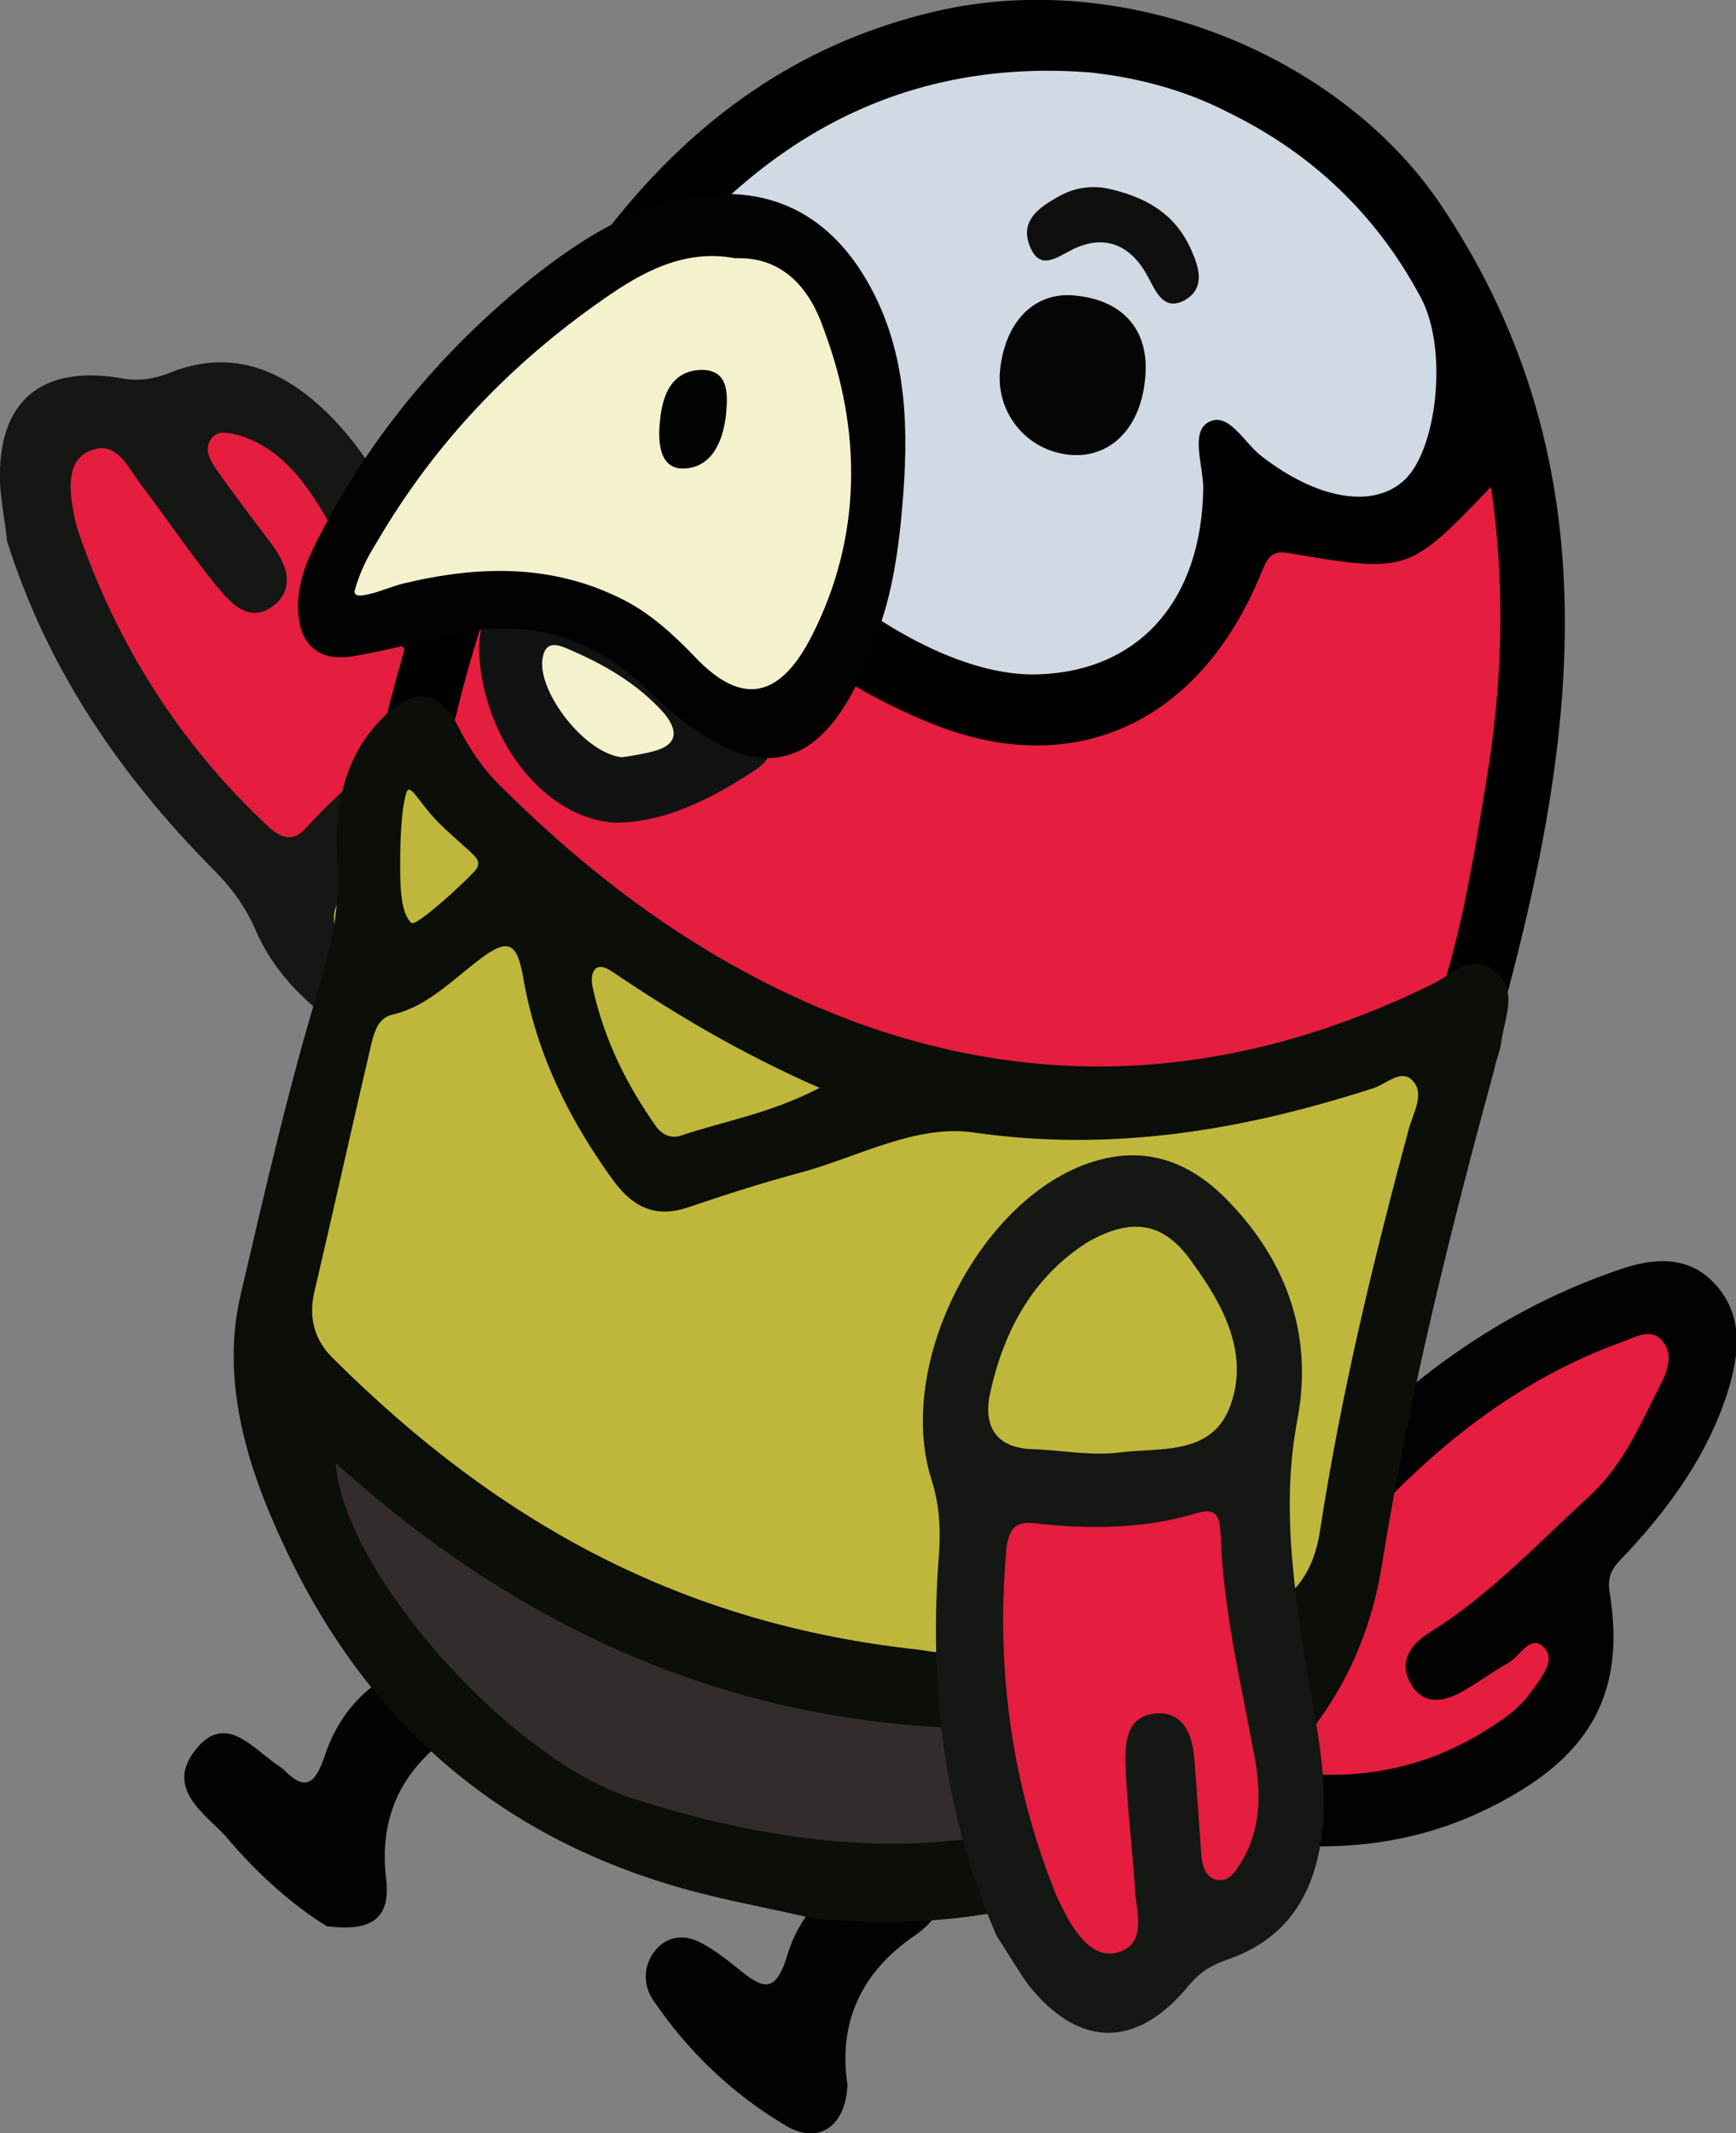 <svg version="1.0" id="sBirdRedArmUpGraphic" xmlns="http://www.w3.org/2000/svg" xmlns:xlink="http://www.w3.org/1999/xlink" x="0px" y="0px" viewBox="0 0 199.1 244.5" enable-background="new 0 0 199.1 244.5" xml:space="preserve"><rect x="0" y="0" width="199.1" height="244.5" fill="#808080" stroke="none"/><g id="sBirdRedArmUp"><g id="armRedS_6_"><path fill="#E51D3E" d="M7.5,65.8c4.4,12.9,11.6,24.6,21.7,34.1c1.6,1.5,7.7-1.1,9.3-2.8c4.3-4.7,9.9-8.2,15.8-10.8c2.3-1,0.5-6.3-0.6-7.7c-5.2-6.4-9-14.5-13.1-21.6c-2.3-3.9-6.6-9.5-11.4-10.9c-1.2-0.3-7.5,0.4-8.3,1.7c-0.6,1-9.1-0.7-12,0.4c-2.8,1-3.1,7.4-2.6,10.1C6.3,59.2,7.3,64.9,7.5,65.8z"/><path fill="#BFB73B" d="M60.1,119c5.7-1.1,13.6-6.9,13.1-12.7c-0.6-5.9-6-18-11.8-21c-5.3-2.8-10.4,4.2-14.3,6.7c-2.8,1.8-8,6.4-10.5,8.8c-3,2.8-1.6,9.1,1.5,11.4C44,116.4,52.9,120.1,60.1,119z"/><path fill="#141714" d="M0,55.3c-0.3-9.4,4.8-13.6,14.2-11.9c1.9,0.3,3.5,0,5.1-0.6c6.8-2.8,12.7-0.8,18.1,4.4c4.7,4.5,7.5,10.3,10.9,15.7c4.9,7.8,9.8,15.5,17.4,21.5c8,6.3,11.1,15.2,10.3,24.9c-0.4,5.3-2.7,9.6-7.5,12.2c-12.1,6.5-33.3-1.4-39.1-14.7c-1.2-2.8-2.8-5-4.9-7.1C13.7,88.8,5.4,76.6,0.8,62C0.6,59.8,0.1,57.5,0,55.3z M30.6,94.6c1.6,1.5,3,2,4.5,0.3c4.3-4.7,9.1-8.8,15-11.4c2.3-1,1.3-2.4,0.2-3.7c-5.2-6.4-9-13.7-13.1-20.8c-2.3-3.9-5.1-7.7-9.8-9.1c-1.2-0.3-2.6-0.7-3.3,0.6c-0.6,1-0.1,2.1,0.5,3c2.1,3,4.3,5.9,6.5,8.8c1.8,2.4,2.8,5.1,0.3,7.1c-2.8,2.2-5-0.3-6.7-2.4c-3-3.7-5.6-7.6-8.5-11.4c-1.5-2-2.8-5.1-5.7-4c-2.8,1-2.6,4.2-2.1,6.9C8.5,59.2,8.7,60.1,9,61C13.4,73.8,20.5,85.1,30.6,94.6z M68.3,105.6c-0.6-5.9-1.9-12.2-7.7-15.3c-5.3-2.8-9.1,1.9-13,4.4c-2.8,1.8-5,4.6-7.4,6.9c-3,2.8-2.3,5.7,0.9,8c5.9,4.3,12.4,6.8,19.6,5.7C66.4,114.3,68.9,111.4,68.3,105.6z"/></g><g id="headRedS_3_"><path fill="#E51D3E" d="M47.9,91.2c0.2,17.7,10.5,28.3,23.5,36.1c17.6,10.8,37,16.1,57.4,16.9c16.2,0.6,29.4-5.8,38.1-21c1.4-2.4,3.8-8.2,5.3-14.5c3.6-14.8,1.9-27.9,1.3-43.2c-0.1-1.6-0.1-3.3-0.4-4.9c-0.3-1.8-0.2-4-2-4.7c-1.9-0.7-3.1,1.2-4.2,2.5c-4.5,5-10,6.5-16,4.7c-4.4-1.3-6.4,0.2-8.3,4.5c-5.6,12.8-18.9,19.1-31.4,15.4C99.4,79.5,89.9,72.3,82,62.8c-4.2-5-8-10.3-10.7-16.5c-2.1-4.9-1.5-16.8-7.1,0.1c-5.6,10.3-12.4,19.3-15.6,30.6C47.6,80.9,47.9,89.1,47.9,91.2z"/><path fill="#010101" d="M45.8,87.7c4.2,1.1,5.5-1.8,6.5-5.7c2.4-10,5.9-19.6,10.2-28.9c1.5-3.3,3.8-8.2,5.4-11.2c0.8,1.6,1.6,3.7,2.2,4.8c8,17.1,20.1,29.6,36.9,36.3c16.3,6.5,30.6-0.2,37.6-17.2c0.7-1.7,1.1-2.8,3.2-2.4c13.7,2.3,13.7,2.3,23.2-7.6c1.7,11.7,1.3,22.9-0.6,34.1c-1.3,7.9-2.6,15.9-5,23.6c-0.5,1.8-0.7,3.6,0.7,5.2c2,2.3,4.7,1.3,5.6-0.5c9.1-32.6,13.7-64.5-6.3-94.5C153.9,6.4,129.2-3.8,107.3,1.3c-21.5,5-36,19.6-46.9,39.2c-7,12.6-12.1,26.1-15.7,40.1C44.1,83.1,43.2,86.7,45.8,87.7z"/><path fill="#D0D9E4" d="M125,8.3c-19.4-1.5-35.4,5.9-48.4,21.6c-1.3,1.6-2.1,3.2-1.9,5.4c1.5,18.1,27.4,42.6,44.4,42c11.6-0.4,18.7-8.5,18.9-21.3c0-2.6-1.5-6.5,0.6-7.6c2.3-1.3,4.1,2.4,6.1,3.9c6.3,4.9,12.8,6.1,16.4,2.7c3.7-3.5,5-14.9,1.9-20.8c-5.2-9.8-12.8-16.8-22.3-21.4C135.8,10.3,130.5,8.9,125,8.3z"/></g><g id="tailRedS_5_"><path fill="#020202" d="M146.2,211.4c11,1,20.1-1.1,28.6-6.4c8.4-5.3,11.5-12.2,9.8-22.5c-0.4-2.4,0.9-3.3,2.1-4.6c4.9-5.3,9.1-11.1,11.4-18.2c1.4-4.4,1.9-8.8-1.3-12.4c-3.1-3.5-7.2-3.1-11-1.8c-11.8,4-22.2,10.9-31.1,20c-7.2,7.4-14.3,14.9-20.2,23.6c-7.1,10.6-5.5,16,5.8,20.4C142.6,210.6,145.1,211,146.2,211.4z"/><path fill="#E51D3E" d="M148.3,203.2c9.4,1,17-1.2,24-6.1c1.3-0.9,2.5-2,3.4-3.3c1-1.4,2.7-3.4,1.5-4.8c-1.6-1.9-2.8,0.8-4.2,1.6c-1.8,1-3.5,2.3-5.3,3.3c-2.1,1.2-4.5,1.6-5.9-0.9c-1.5-2.6,0.1-4.6,2.2-5.9c6.9-4.3,12.5-10.3,18.5-15.8c3.8-3.6,5.7-8.2,8-12.7c0.7-1.4,1.4-3.3,0.3-4.7c-1.3-1.8-3.1-0.7-4.7-0.1c-12,4.3-21.9,12.2-30.5,21.9c-5.2,5.8-10.3,11.8-15.2,18c-3.7,4.7-3.2,6.2,2,8C144.6,202.6,147,202.9,148.3,203.2z"/></g><g id="ltLegRedS_3_"><path fill="#030303" d="M37.5,220.8c4.9,0.6,7.3-0.7,6.8-5.3c-0.9-7.3,1.8-12.7,7.6-16.7c2.2-1.5,4.2-3.7,2.7-6.9c-1.6-3.2-4.3-2.1-6.8-1.3c-5,1.7-8.7,5.2-10.5,10.5c-1.1,3.3-2.2,4.4-4.8,1.7c-0.1-0.1-0.3-0.2-0.4-0.3c-3-1.9-6.2-6.4-9.7-1.9c-3.5,4.4,1.1,7.3,3.5,9.9C29.5,214.8,33.7,218.5,37.5,220.8z"/></g><g id="rtLegRedS_3_"><path fill="#030303" d="M97.2,239c-1.1-7.2,1.6-13,7.8-17.2c2-1.4,3.9-3.6,2.6-6.5c-1.4-3.3-4.2-2.4-6.7-1.6c-5.1,1.7-9,5.1-10.6,10.4c-1.4,4.7-3,3.7-5.6,1.6c-1.5-1.2-3-2.4-4.7-3.2c-1.8-0.8-3.8-0.5-5.1,1.4c-1.1,1.6-1.1,3.6-0.1,5.2c4.1,6.1,9.3,11,15.4,14.6C94,245.9,97,243.6,97.2,239z"/></g><g id="bodyRedS_5_"><path fill="#BFB73B" d="M101.2,194.1c11.7,1.8,31,2.9,44-1.1c4.9-1.5,8.7-9.3,9.6-14.6c2.4-15.6,4.4-28.7,8.5-43.9c0.5-1.7,5.9-11.1,4.8-12.6c-1.3-1.8-5.5-3.7-7-3.3c-15.1,4.9-9.3,9.2-25.1,7c-6.5-0.9-21.4-3.5-27.9-1.7c-4.5,1.2-7.9-5.1-12.3-3.6c-3.6,1.2-10.4-2.8-12.6-5.9c-5.1-7-15-1.5-16.6-10.3c-0.7-3.8-17.2-18.3-20.5-15.9c-3.2,2.4-3.7,5.2-3.7,18.3c0,1.7-2.5,10.3-2.8,11.8c-2.2,9.4-5,18-7.3,27.5c-0.8,3.2,0.9,12.4,3.1,14.5C54.3,179.3,74.1,191.3,101.2,194.1z"/><path fill="#332C2D" d="M151.8,189.8c-39.2,8.4-88.2-3.5-118-30.4c-6.1,15.5,24.6,46.3,38.4,50.7C102.9,219.9,129.6,216.6,151.8,189.8z"/><path fill="#0B0E09" d="M81.1,217.2c-22-5.4-38.5-18.4-48.6-40.2c-4.2-8.9-7.2-18.8-4.9-28.6c2.8-11.9,5.5-23.9,9.1-35.6c1.4-4.6,2.3-9.1,2-14c-0.4-6.4,0.8-12.5,5.7-17c3.1-2.9,6-2.7,8,1.2c1.3,2.6,2.8,4.9,4.8,6.9c12.4,12.4,26.3,22.2,42.7,27.9c22,7.5,43.4,5.3,64.4-5c2.3-1.1,4.3-3.6,7-1.6c2.9,2.2,1.3,5.3,0.9,8.1c-0.1,1.1-0.6,2.1-0.8,3.2c-5.1,18.7-9.8,37.6-12.9,56.8c-1.8,11.5-7.6,20.3-16.1,27.1c-14.7,11.7-31.4,15.2-49.2,13.5C89.1,218.9,85.1,218.2,81.1,217.2z M143.1,185.3c4.9-1.5,7.5-4.6,8.3-9.9c2.4-15.6,6.1-30.9,10.2-46.1c0.5-1.7,1.7-3.8,0.6-5.2c-1.3-1.8-3.1,0.1-4.6,0.6c-15.1,4.9-30.2,7.4-46,5.1c-6.5-0.9-13,2.7-19.4,4.5c-4.5,1.2-8.9,2.6-13.3,4.1c-3.6,1.2-6.2,0.1-8.5-3c-5.1-7-8.9-14.6-10.4-23.4c-0.7-3.8-1.6-4.6-4.9-2.1c-3.2,2.4-6.1,5.5-10.1,6.4c-1.6,0.4-2,1.8-2.4,3.3c-2.2,9.4-4.3,18.9-6.5,28.3c-0.8,3.2,0,5.8,2.2,7.9c19,18.9,40.1,30.4,67.1,33.3C117,191,130.1,189.3,143.1,185.3z M38.5,167.7c0.9,12.6,20.1,34,33.9,38.4c30.7,9.9,54.2,5.5,69.1-11C102.3,203.5,68.3,194.6,38.5,167.7z M70.1,111.3c-2-1.3-2.5,0.4-2.1,2c1.3,5.9,3.9,11.1,7.3,15.9c0.7,0.9,1.7,1.3,2.7,1c5-1.7,10.2-2.5,16-5.5C85.1,120.8,77.5,116.3,70.1,111.3z M45.9,98.5c0,2.3-0.1,6.1,1.3,7.3c0.5,0.4,5.3-3.9,7.2-5.9c1-1.1,0.1-1.7-0.6-2.4c-0.9-0.8-2.6-2.3-3.6-3.3c-2.3-2.4-3.2-4.6-3.6-3.3C45.9,93.1,45.9,97.9,45.9,98.5z"/></g><g id="eyesClosedRedS_3_" display="none"><path display="inline" fill="#0F0F0F" d="M126,27.3c-3.7-0.5-6.2,0.3-8.4,2.3c-1.3,1.2-1.9,2.7-1.1,4.3c0.9,1.8,2.4,1.7,3.9,0.8c4.5-2.7,7.7-1.2,10,3.3c0.8,1.5,1.7,2.9,3.6,2c2.1-0.9,2-2.8,1.4-4.6C133.8,30.1,129.9,28.1,126,27.3z"/><path display="inline" fill="#181818" d="M122.6,51.3c2.1,0.3,4-0.1,5.6-1.8c1.2-1.2,2-2.7,1.5-4.4c-0.7-2-2.3-0.9-3.5-0.5c-3.3,1.1-5.5-0.3-7.3-3.2c-0.5-0.9-1.3-1.8-2.5-1.3c-1.1,0.5-1.1,1.7-1.3,2.7C114.7,47,118,50.7,122.6,51.3z"/></g><g id="eyesOpenRedS_3_"><path fill="#050505" d="M123.5,33.9c-4.7-0.6-8.2,2.8-8.8,8.5c-0.5,4.8,2.9,9.1,7.7,9.7c4.7,0.6,8.3-2.8,8.9-8.4C132,38.2,129.1,34.5,123.5,33.9z"/><path fill="#0F0F0F" d="M127,21.6c-2.1-0.4-4.1,0-5.9,1.1c-2.1,1.2-4.1,2.7-3,5.5c1.2,3,3.2,1.2,5.1,0.3c3.7-1.7,6.6-0.3,8.5,3.3c0.9,1.7,1.8,3.9,4.2,2.6c2.4-1.4,1.6-3.8,0.7-5.8C134.7,24.3,131.1,22.5,127,21.6z"/></g><g id="bottomBeakRedS_3_"><path fill="#F4F1CD" d="M69,89.7c0.8-0.2,7.8-0.5,9.2-0.9c2.6-0.7,4.5-5.9,2.7-7.9c-3.2-3.6-13-9.2-17.2-11c-1.3-0.5-5.9,2-6.1,3.9C57.2,77.4,64.7,89.1,69,89.7z"/><path fill="#111212" d="M55.1,76.6c-1-7.8,3.4-12,10.4-10C74.5,69.3,81,76,87.3,82.8c1.9,2,1.5,4-0.6,5.4c-5.1,3.4-10.5,6.1-16.2,6.1C62.9,93.8,56.3,85.9,55.1,76.6z M75,86.1c2.6-0.7,2.9-2.2,1.2-4.3c-3.2-3.6-7.2-5.8-11.5-7.6c-1.3-0.5-2.3-0.4-2.5,1.5c-0.4,3.7,4.8,10.6,9.1,11.1C72,86.7,73.5,86.5,75,86.1z"/></g><g id="topBeakRedS_3_"><path fill="#020202" d="M103.3,60c0.9-9,1.1-18-3-26.2c-4.7-9.4-12.4-13.1-22.2-11c-6.4,1.4-11.8,4.9-16.9,8.9c-10.1,8.1-18.5,17.9-24.6,29.8c-1.2,2.3-2.2,4.6-2.4,7.2c-0.3,4.8,2,7.3,6.4,6.5c4.2-0.7,8.3-1.9,12.5-2.7c8.1-1.5,15.1,0.7,21.2,6.6c12.9,12.5,21.1,10,26.8-7.9C102.3,67.6,102.9,63.8,103.3,60z"/><path fill="#F4F1CD" d="M84.3,29.6c-5.8-1.1-10.7,1.6-15.1,4.7c-10.5,7.3-19.2,16.3-25.9,27.7c-0.7,1.2-1.7,2.6-2.6,5.6c-0.5,1.7,4.1-0.4,5.5-0.7c8.7-2.1,17.2-2.3,25.4,1.9c3.1,1.6,5.7,4,8.1,6.5c5.4,5.7,9.8,4.8,13.5-2.6c5.6-11.1,5.7-23.2,1.3-34.9C92.8,32.8,89.6,29.4,84.3,29.6z"/><path fill="#020303" d="M75.7,48.2c-0.3,2.6,0,5.5,2.6,5.5c3.3,0,4.7-3.1,5-6.5c0.2-2.4,0.1-4.7-2.7-4.8C77.2,42.4,76,45,75.7,48.2z"/></g><g id="armRedS_5_"><path fill="#E51D3E" d="M116.9,214.7c-5-12.6-7.3-26.2-5.9-40c0.2-2.2,6.6-4.2,8.8-4c6.3,0.8,12.8-0.3,19-2.1c2.5-0.7,4.5,4.4,4.6,6.2c0.2,8.3,2.7,16.9,4.2,25c0.8,4.4,1.2,11.5-1.5,15.7c-0.7,1.1-6,4.6-7.4,4.2c-1.1-0.4-6.4,6.5-9.3,7.5c-2.8,1-7.2-3.5-8.6-5.9C120.3,220.4,117.3,215.5,116.9,214.7z"/><path fill="#BFB73B" d="M121.9,140.1c5-2.9,14.8-3.7,18.2,1.1c3.4,4.8,7.2,17.5,4.8,23.6c-2.2,5.5-10.6,3.7-15.2,4.3c-3.3,0.4-10.3,0.4-13.7,0.2c-4.1-0.2-7.2-5.8-6.3-9.6C111.4,152.5,115.7,143.9,121.9,140.1z"/><path fill="#141714" d="M114.3,221.9c-6.1-14-7.8-28.7-6.6-43.9c0.2-3,0-5.7-0.9-8.5c-4.3-13.8,6.5-33.7,19.9-36.7c5.3-1.2,9.8,0.6,13.6,4.3c7,6.9,10.4,15.6,8.5,25.6c-1.8,9.5-0.5,18.5,0.9,27.7c1,6.3,2.6,12.5,2,19c-0.7,7.4-3.9,12.8-10.9,15.2c-1.7,0.6-3,1.3-4.3,2.8c-6,7.4-12.6,7.5-18.5,0.2C116.7,225.8,115.5,223.7,114.3,221.9z M121.2,217.4c0.4,0.8,0.8,1.6,1.2,2.4c1.4,2.4,3.3,4.9,6.1,3.9c2.9-1.1,1.9-4.3,1.7-6.8c-0.3-4.7-0.9-9.5-1.1-14.2c-0.1-2.7-0.1-6,3.5-6.3c3.2-0.2,4.2,2.5,4.4,5.5c0.3,3.6,0.5,7.3,0.8,10.9c0.1,1.1,0.4,2.2,1.5,2.6c1.4,0.5,2.2-0.6,2.9-1.7c2.7-4.2,2.4-8.9,1.5-13.3c-1.5-8-3.4-16-3.7-24.3c-0.1-1.7-0.1-3.4-2.6-2.7c-6.2,1.9-12.5,1.9-18.8,1.2c-2.3-0.3-3,0.9-3.2,3.2C114.2,191.6,116.1,204.8,121.2,217.4z M124.7,142.4c-6.1,3.9-9.5,9.9-11.1,17.1c-0.9,3.8,0.5,6.4,4.6,6.6c3.4,0.1,6.8,0.8,10.1,0.4c4.6-0.6,10.5,0.4,12.7-5.1c2.4-6.1-0.7-11.8-4.2-16.6C133.5,140,129.8,139.5,124.7,142.4z"/></g></g></svg>